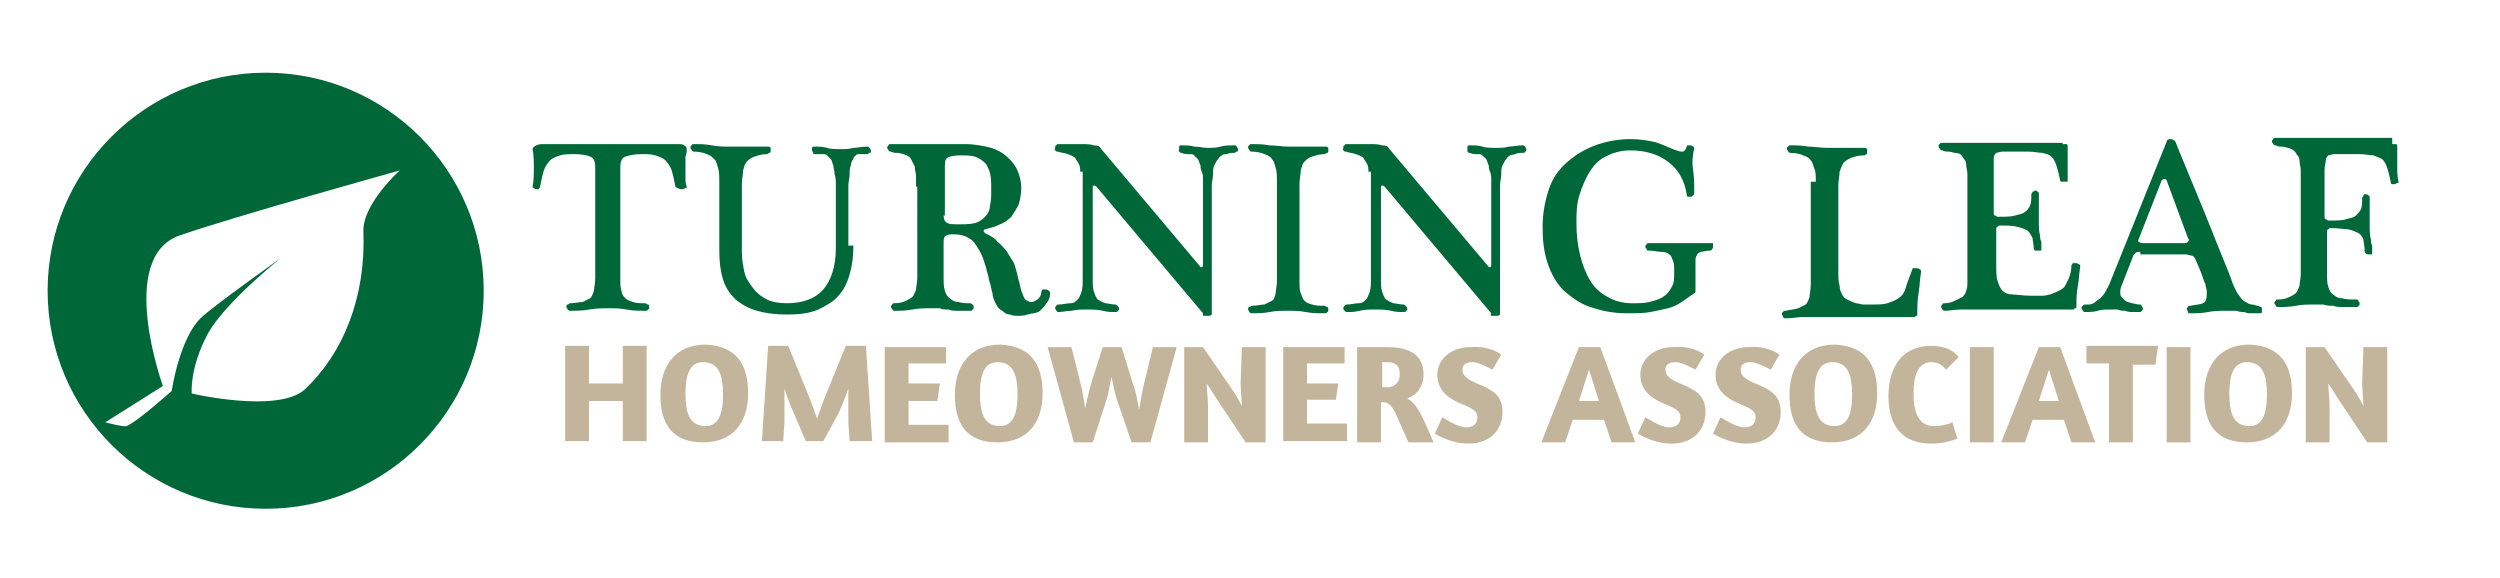 <?xml version="1.0" encoding="utf-8"?>
<!-- Generator: Adobe Illustrator 20.1.0, SVG Export Plug-In . SVG Version: 6.00 Build 0)  -->
<svg version="1.1" id="Layer_1" xmlns="http://www.w3.org/2000/svg" xmlns:xlink="http://www.w3.org/1999/xlink" x="0px" y="0px"
	 viewBox="0 0 199.5 46.1" style="enable-background:new 0 0 199.5 46.1;" xml:space="preserve">
<style type="text/css">
	.st0{fill:#006838;}
	.st1{fill:#C2B59B;}
</style>
<g>
	<path class="st0" d="M49.5,22.2c0,0.4,0,0.8,0.1,1c0,0.2,0.1,0.4,0.3,0.6c0.1,0.1,0.3,0.2,0.6,0.3c0.3,0.1,0.6,0.1,1,0.1
		c0.1,0,0.1,0.1,0.2,0.1s0.1,0.1,0.1,0.2c0,0.1,0,0.2-0.1,0.2c0,0.1-0.1,0.1-0.2,0.1c-0.5,0-1,0-1.5-0.1c-0.5-0.1-1-0.1-1.4-0.1
		c-0.5,0-1,0-1.6,0.1c-0.5,0.1-1,0.1-1.5,0.1c-0.1,0-0.1,0-0.2-0.1c0-0.1-0.1-0.1-0.1-0.2c0-0.1,0-0.2,0.1-0.2s0.1-0.1,0.2-0.1
		c0.4,0,0.7-0.1,1-0.1c0.2-0.1,0.4-0.2,0.6-0.3c0.1-0.1,0.2-0.3,0.3-0.6c0-0.2,0.1-0.6,0.1-1v-8.8c0-0.5-0.1-0.8-0.4-0.9
		c-0.2-0.1-0.7-0.2-1.2-0.2c-0.5,0-0.9,0-1.2,0.1c-0.3,0.1-0.6,0.2-0.8,0.4c-0.2,0.2-0.4,0.5-0.5,0.8s-0.2,0.8-0.3,1.3
		c0,0.1-0.1,0.1-0.1,0.2c-0.1,0-0.1,0-0.2,0s-0.1,0-0.2-0.1c-0.1,0-0.1-0.1-0.1-0.1c0.1-0.5,0.1-1,0.1-1.5s0-1-0.1-1.5
		c0-0.1,0.1-0.2,0.3-0.3c0.2-0.1,0.4-0.1,0.6-0.1h10.6c0.3,0,0.5,0,0.6,0.1s0.2,0.1,0.2,0.3c0,0.2,0,0.3-0.1,0.6c0,0.2,0,0.5,0,0.8
		c0,0.3,0,0.6,0,0.8c0,0.3,0,0.6,0.1,0.8c0,0.1,0,0.1-0.1,0.1c-0.1,0-0.1,0.1-0.2,0.1c-0.1,0-0.2,0-0.2,0S54,15,53.9,14.9
		c-0.1-0.5-0.2-1-0.3-1.3s-0.3-0.6-0.5-0.8s-0.5-0.3-0.8-0.4c-0.3-0.1-0.7-0.1-1.1-0.1c-0.6,0-1,0.1-1.3,0.2s-0.4,0.4-0.4,0.9V22.2z
		"/>
	<path class="st0" d="M68.1,19.6c0,0.9-0.1,1.6-0.3,2.3c-0.2,0.7-0.5,1.3-0.9,1.7c-0.4,0.5-1,0.8-1.6,1.1c-0.7,0.3-1.5,0.4-2.5,0.4
		c-0.9,0-1.7-0.1-2.4-0.3c-0.7-0.2-1.2-0.5-1.7-0.9c-0.4-0.4-0.8-0.9-1-1.6c-0.2-0.6-0.3-1.4-0.3-2.3v-5.5c0-0.4,0-0.8-0.1-1.1
		s-0.1-0.5-0.3-0.7s-0.3-0.3-0.6-0.4c-0.2-0.1-0.6-0.2-1-0.2c-0.1,0-0.1,0-0.2-0.1c0-0.1-0.1-0.1-0.1-0.2s0-0.2,0.1-0.2
		c0-0.1,0.1-0.1,0.2-0.1c0.4,0,0.9,0,1.4,0.1s1,0.1,1.5,0.1c0.3,0,0.5,0,0.8,0c0.2,0,0.5,0,0.7,0c0.2,0,0.5,0,0.7,0
		c0.2,0,0.5,0,0.8,0c0.1,0,0.1,0,0.2,0.1c0,0.1,0,0.1,0,0.2s0,0.2-0.1,0.2s-0.1,0.1-0.2,0.1c-0.4,0-0.7,0.1-1,0.2s-0.4,0.2-0.6,0.4
		s-0.2,0.4-0.3,0.7c0,0.3-0.1,0.7-0.1,1.1v5.4c0,0.6,0.1,1.1,0.2,1.6c0.1,0.5,0.4,0.9,0.7,1.3c0.3,0.4,0.7,0.7,1.1,0.9
		c0.4,0.2,1,0.3,1.6,0.3c1.3,0,2.3-0.4,2.9-1.1s1-1.8,1-3.3v-3.3c0-0.2,0-0.5,0-0.8c0-0.3,0-0.6,0-0.9c0-0.3,0-0.6-0.1-0.9
		c0-0.3-0.1-0.5-0.1-0.7c-0.1-0.2-0.1-0.4-0.2-0.5c-0.1-0.1-0.2-0.2-0.3-0.3c-0.1-0.1-0.2-0.1-0.4-0.1s-0.4,0-0.6,0
		c-0.1,0-0.1,0-0.1-0.1s-0.1-0.1-0.1-0.2s0-0.2,0-0.2c0-0.1,0.1-0.1,0.2-0.1c0.3,0,0.7,0,1,0.1s0.7,0.1,1.1,0.1c0.3,0,0.7,0,1-0.1
		c0.3,0,0.7-0.1,1.1-0.1c0.1,0,0.1,0,0.2,0.1c0,0.1,0.1,0.1,0.1,0.2s0,0.2-0.1,0.2s-0.1,0.1-0.2,0.1c-0.2,0-0.4,0-0.6,0
		c-0.1,0-0.3,0-0.3,0.1c-0.1,0.1-0.2,0.1-0.2,0.3c-0.1,0.1-0.2,0.3-0.2,0.5c-0.1,0.2-0.1,0.4-0.1,0.7c0,0.3-0.1,0.6-0.1,0.9
		c0,0.3,0,0.6,0,0.9c0,0.3,0,0.6,0,0.8V19.6z"/>
	<path class="st0" d="M73.1,14.9c0-0.3,0-0.6,0-0.8c0-0.3-0.1-0.5-0.1-0.8c-0.1-0.2-0.2-0.4-0.3-0.6s-0.3-0.3-0.6-0.4
		c-0.1,0-0.3-0.1-0.5-0.1c-0.2,0-0.3,0-0.5-0.1c-0.1,0-0.1,0-0.2-0.1c0-0.1-0.1-0.1-0.1-0.2s0-0.1,0.1-0.2c0-0.1,0.1-0.1,0.2-0.1
		c0.2,0,0.4,0,0.6,0s0.4,0,0.6,0c0.2,0,0.4,0,0.6,0s0.4,0,0.7,0c0.4,0,0.8,0,1.1,0c0.3,0,0.6,0,0.9,0c0.5,0,1,0,1.5,0
		c0.5,0,1.1,0.1,1.6,0.2s1,0.3,1.4,0.6c0.4,0.3,0.7,0.6,1,1.1c0.2,0.4,0.4,1,0.4,1.6c0,0.5-0.1,0.9-0.2,1.3c-0.2,0.4-0.4,0.7-0.6,1
		c-0.3,0.3-0.6,0.5-0.9,0.6c-0.4,0.2-0.8,0.3-1.2,0.4c-0.1,0-0.1,0.1-0.1,0.1c0,0.1,0,0.1,0.1,0.2c0.4,0.2,0.8,0.4,1,0.7
		c0.3,0.2,0.5,0.5,0.7,0.7c0.2,0.3,0.3,0.5,0.5,0.8s0.2,0.5,0.3,0.8c0.1,0.3,0.1,0.5,0.2,0.8c0.1,0.3,0.1,0.5,0.2,0.8
		c0.1,0.3,0.2,0.5,0.3,0.7c0.2,0.1,0.3,0.2,0.5,0.2c0.2,0,0.3-0.1,0.5-0.2c0.1-0.1,0.3-0.3,0.3-0.6c0-0.1,0.1-0.2,0.1-0.2
		c0.1,0,0.1,0,0.2,0c0.1,0,0.2,0,0.3,0.1s0.1,0.1,0.1,0.2c0,0.3-0.1,0.6-0.3,0.8c-0.1,0.2-0.3,0.4-0.5,0.6S82.3,25,82,25.1
		c-0.3,0.1-0.5,0.1-0.8,0.1c-0.2,0-0.4,0-0.6-0.1c-0.2,0-0.4-0.1-0.5-0.2s-0.3-0.2-0.4-0.3c-0.1-0.1-0.2-0.3-0.3-0.5
		c-0.1-0.2-0.2-0.5-0.2-0.7c-0.1-0.3-0.1-0.5-0.2-0.8c-0.1-0.3-0.1-0.5-0.2-0.8c-0.1-0.3-0.1-0.5-0.2-0.7c-0.2-0.8-0.6-1.4-0.9-1.8
		c-0.4-0.4-0.9-0.6-1.6-0.6c-0.2,0-0.4,0-0.6,0.1c-0.2,0.1-0.2,0.3-0.2,0.6v2.7c0,0.4,0,0.8,0.1,1.1c0.1,0.3,0.2,0.5,0.4,0.6
		c0.2,0.2,0.4,0.3,0.7,0.3c0.3,0.1,0.6,0.1,0.9,0.1c0.1,0,0.1,0,0.2,0.1s0.1,0.1,0.1,0.2c0,0.1,0,0.2-0.1,0.2c0,0.1-0.1,0.1-0.2,0.1
		c-0.3,0-0.6,0-0.9,0c-0.3,0-0.6,0-0.8-0.1c-0.3,0-0.5,0-0.7-0.1c-0.2,0-0.5,0-0.7,0c-0.5,0-1,0-1.5,0.1c-0.5,0.1-1,0.1-1.4,0.1
		c-0.1,0-0.1,0-0.2-0.1c0-0.1-0.1-0.1-0.1-0.2c0-0.1,0-0.1,0.1-0.2c0-0.1,0.1-0.1,0.2-0.1c0.4,0,0.7-0.1,0.9-0.2
		c0.2-0.1,0.4-0.2,0.5-0.3c0.1-0.1,0.2-0.3,0.3-0.6c0-0.2,0.1-0.6,0.1-0.9V14.9z M75.3,17.2c0,0.3,0.1,0.5,0.3,0.6
		c0.2,0.1,0.5,0.1,0.9,0.1c0.5,0,0.9,0,1.3-0.1s0.6-0.3,0.8-0.5c0.2-0.2,0.4-0.5,0.4-0.9c0.1-0.4,0.1-0.8,0.1-1.3
		c0-0.5,0-0.9-0.1-1.3c-0.1-0.3-0.2-0.6-0.4-0.8c-0.2-0.2-0.5-0.4-0.8-0.5c-0.3-0.1-0.7-0.1-1.2-0.1c-0.5,0-0.9,0.1-1,0.2
		c-0.2,0.1-0.2,0.4-0.2,0.8V17.2z"/>
	<path class="st0" d="M86.2,13.7c0-0.2,0-0.4-0.1-0.6c-0.1-0.2-0.2-0.3-0.3-0.5c-0.1-0.1-0.3-0.2-0.6-0.3c-0.2-0.1-0.5-0.1-0.8-0.2
		c-0.1,0-0.1,0-0.2-0.1s0-0.1,0-0.2s0-0.2,0.1-0.2c0-0.1,0.1-0.1,0.2-0.1h0.7c0.3,0,0.7,0,1.1,0c0.4,0,0.7,0,1,0.1
		c0.3,0,0.5,0.1,0.5,0.2l8,9.5c0,0,0.1,0.1,0.1,0c0.1,0,0.1-0.1,0.1-0.1v-4.8v-0.5c0-0.2,0-0.5,0-0.7c0-0.3,0-0.5,0-0.8
		c0-0.3,0-0.5-0.1-0.7s-0.1-0.4-0.1-0.5c-0.1-0.2-0.1-0.3-0.2-0.5c-0.1-0.1-0.2-0.2-0.3-0.3s-0.2-0.1-0.4-0.1s-0.4,0-0.6-0.1
		c-0.1,0-0.1,0-0.2-0.1s0-0.2,0-0.2c0-0.1,0-0.2,0-0.2c0-0.1,0.1-0.1,0.2-0.1c0.3,0,0.7,0,1,0.1c0.4,0,0.7,0.1,1.1,0.1
		c0.3,0,0.7,0,1-0.1s0.7-0.1,1.1-0.1c0.1,0,0.1,0,0.2,0.1c0,0.1,0.1,0.1,0.1,0.2c0,0.1,0,0.2-0.1,0.2s-0.1,0.1-0.2,0.1
		c-0.2,0-0.4,0-0.6,0.1c-0.1,0-0.3,0-0.4,0.1c-0.1,0.1-0.2,0.1-0.3,0.3c-0.1,0.1-0.2,0.3-0.3,0.5c-0.1,0.2-0.1,0.4-0.1,0.7
		c0,0.3-0.1,0.6-0.1,0.9c0,0.3,0,0.6,0,0.9c0,0.3,0,0.6,0,0.8v8.6c0,0-0.1,0.1-0.2,0.1c-0.1,0-0.2,0-0.3,0c-0.1,0-0.1,0-0.2,0
		C96,25,96,25,96,25l-8.5-10.1c0,0-0.1-0.1-0.2-0.1c-0.1,0-0.1,0.1-0.1,0.2v7.2c0,0.5,0,0.8,0.1,1.1c0.1,0.3,0.2,0.5,0.3,0.6
		c0.2,0.1,0.3,0.2,0.6,0.3c0.2,0,0.5,0.1,0.8,0.1c0.1,0,0.1,0.1,0.2,0.1c0,0.1,0.1,0.1,0.1,0.2c0,0.1,0,0.2-0.1,0.2
		c0,0.1-0.1,0.1-0.2,0.1c-0.3,0-0.6,0-1-0.1s-0.8-0.1-1.2-0.1c-0.5,0-0.9,0-1.3,0.1c-0.4,0-0.7,0.1-1,0.1c-0.1,0-0.1,0-0.2-0.1
		c0-0.1-0.1-0.1-0.1-0.2c0-0.1,0-0.1,0.1-0.2c0-0.1,0.1-0.1,0.2-0.1c0.3,0,0.6-0.1,0.9-0.1s0.4-0.1,0.6-0.3c0.1-0.1,0.2-0.3,0.3-0.6
		c0.1-0.3,0.1-0.6,0.1-1.1V13.7z"/>
	<path class="st0" d="M101.9,14.5c0-0.4,0-0.8-0.1-1.1s-0.1-0.5-0.3-0.7c-0.1-0.2-0.3-0.3-0.6-0.4c-0.2-0.1-0.6-0.2-1-0.2
		c-0.1,0-0.1,0-0.2-0.1c0-0.1-0.1-0.1-0.1-0.2s0-0.2,0.1-0.2c0-0.1,0.1-0.1,0.2-0.1c0.4,0,0.9,0,1.4,0.1c0.5,0,1,0.1,1.5,0.1
		c0.3,0,0.5,0,0.8,0c0.2,0,0.5,0,0.7,0c0.2,0,0.5,0,0.7,0c0.2,0,0.5,0,0.8,0c0.1,0,0.1,0,0.2,0.1c0,0.1,0,0.1,0,0.2s0,0.2-0.1,0.2
		s-0.1,0.1-0.2,0.1c-0.4,0-0.7,0.1-1,0.2c-0.3,0.1-0.4,0.2-0.6,0.4s-0.2,0.4-0.3,0.7c0,0.3-0.1,0.7-0.1,1.1v7.7c0,0.4,0,0.8,0.1,1
		c0.1,0.2,0.1,0.4,0.3,0.6s0.3,0.2,0.6,0.3c0.3,0.1,0.6,0.1,1,0.1c0.1,0,0.1,0.1,0.2,0.1s0.1,0.1,0.1,0.2c0,0.1,0,0.2-0.1,0.2
		c0,0.1-0.1,0.1-0.2,0.1c-0.5,0-1,0-1.5-0.1c-0.5-0.1-1-0.1-1.4-0.1c-0.5,0-1,0-1.5,0.1c-0.5,0.1-1,0.1-1.4,0.1
		c-0.1,0-0.1,0-0.2-0.1c0-0.1-0.1-0.1-0.1-0.2c0-0.1,0-0.2,0.1-0.2s0.1-0.1,0.2-0.1c0.4,0,0.7-0.1,1-0.1c0.2-0.1,0.4-0.2,0.6-0.3
		s0.2-0.3,0.3-0.6c0-0.2,0.1-0.6,0.1-1V14.5z"/>
	<path class="st0" d="M109.2,13.7c0-0.2,0-0.4-0.1-0.6s-0.2-0.3-0.3-0.5c-0.1-0.1-0.3-0.2-0.6-0.3s-0.5-0.1-0.8-0.2
		c-0.1,0-0.1,0-0.2-0.1s0-0.1,0-0.2s0-0.2,0.1-0.2c0-0.1,0.1-0.1,0.2-0.1h0.7c0.3,0,0.7,0,1.1,0c0.4,0,0.7,0,1,0.1
		c0.3,0,0.5,0.1,0.5,0.2l8,9.5c0,0,0.1,0.1,0.1,0c0.1,0,0.1-0.1,0.1-0.1v-4.8v-0.5c0-0.2,0-0.5,0-0.7c0-0.3,0-0.5,0-0.8
		c0-0.3,0-0.5-0.1-0.7s-0.1-0.4-0.1-0.5c-0.1-0.2-0.1-0.3-0.2-0.5c-0.1-0.1-0.2-0.2-0.3-0.3s-0.2-0.1-0.4-0.1s-0.4,0-0.6-0.1
		c-0.1,0-0.1,0-0.2-0.1c0-0.1,0-0.2,0-0.2c0-0.1,0-0.2,0-0.2c0-0.1,0.1-0.1,0.2-0.1c0.3,0,0.7,0,1,0.1s0.7,0.1,1.1,0.1
		c0.3,0,0.7,0,1-0.1c0.3,0,0.7-0.1,1.1-0.1c0.1,0,0.1,0,0.2,0.1c0,0.1,0.1,0.1,0.1,0.2c0,0.1,0,0.2-0.1,0.2c0,0.1-0.1,0.1-0.2,0.1
		c-0.2,0-0.4,0-0.6,0.1s-0.3,0-0.4,0.1c-0.1,0.1-0.2,0.1-0.3,0.3c-0.1,0.1-0.2,0.3-0.3,0.5c-0.1,0.2-0.1,0.4-0.1,0.7
		c0,0.3-0.1,0.6-0.1,0.9s0,0.6,0,0.9c0,0.3,0,0.6,0,0.8v8.6c0,0-0.1,0.1-0.2,0.1c-0.1,0-0.2,0-0.3,0c-0.1,0-0.1,0-0.2,0
		S119,25,119,25l-8.5-10.1c0,0-0.1-0.1-0.2-0.1c-0.1,0-0.1,0.1-0.1,0.2v7.2c0,0.5,0,0.8,0.1,1.1c0.1,0.3,0.2,0.5,0.3,0.6
		c0.2,0.1,0.3,0.2,0.6,0.3c0.2,0,0.5,0.1,0.8,0.1c0.1,0,0.1,0.1,0.2,0.1c0,0.1,0.1,0.1,0.1,0.2c0,0.1,0,0.2-0.1,0.2
		c0,0.1-0.1,0.1-0.2,0.1c-0.3,0-0.6,0-1-0.1s-0.8-0.1-1.2-0.1c-0.5,0-0.9,0-1.3,0.1s-0.7,0.1-1,0.1c-0.1,0-0.1,0-0.2-0.1
		s-0.1-0.1-0.1-0.2c0-0.1,0-0.1,0.1-0.2s0.1-0.1,0.2-0.1c0.3,0,0.6-0.1,0.9-0.1s0.4-0.1,0.6-0.3c0.1-0.1,0.2-0.3,0.3-0.6
		s0.1-0.6,0.1-1.1V13.7z"/>
	<path class="st0" d="M135.3,23.2c0,0.1,0,0.2-0.1,0.2c-0.3,0.2-0.7,0.5-1,0.7c-0.3,0.2-0.7,0.4-1.1,0.5s-0.9,0.2-1.4,0.3
		c-0.5,0.1-1.2,0.1-1.9,0.1c-1.1,0-2-0.2-2.9-0.5s-1.5-0.8-2.1-1.3c-0.6-0.6-1-1.3-1.3-2.2c-0.3-0.9-0.4-1.8-0.4-2.9
		c0-1.1,0.2-2.1,0.5-3c0.3-0.9,0.8-1.6,1.5-2.2s1.4-1,2.2-1.3c0.8-0.3,1.8-0.5,2.8-0.5c0.7,0,1.3,0.1,1.8,0.2s1.1,0.4,1.6,0.6
		c0.3,0.1,0.5,0.2,0.7,0.2c0.2,0,0.3-0.1,0.4-0.4c0-0.1,0.1-0.1,0.1-0.1c0.1,0,0.1,0,0.2,0s0.1,0,0.2,0.1c0.1,0,0.1,0.1,0.1,0.1
		c-0.1,0.5-0.2,1.1-0.1,1.7s0.1,1.3,0.1,1.9c0,0.1,0,0.1-0.1,0.2c-0.1,0.1-0.1,0.1-0.2,0.1c-0.1,0-0.2,0-0.2,0
		c-0.1,0-0.1-0.1-0.1-0.2c-0.2-1.2-0.7-2-1.5-2.6c-0.8-0.6-1.8-0.9-3-0.9c-0.8,0-1.4,0.2-2,0.5s-1,0.8-1.3,1.3s-0.6,1.2-0.8,1.9
		c-0.2,0.7-0.2,1.4-0.2,2.1c0,1,0.1,1.8,0.3,2.6c0.2,0.8,0.5,1.5,0.8,2s0.8,1,1.4,1.3c0.5,0.3,1.2,0.5,1.9,0.5c0.5,0,1,0,1.4-0.1
		c0.4-0.1,0.8-0.2,1.1-0.4c0.3-0.2,0.5-0.4,0.7-0.8c0.2-0.3,0.2-0.7,0.2-1.2c0-0.4,0-0.7-0.1-0.9c-0.1-0.2-0.1-0.4-0.3-0.5
		c-0.1-0.1-0.3-0.2-0.6-0.2c-0.3,0-0.6-0.1-1-0.1c-0.1,0-0.2,0-0.2-0.1c0-0.1-0.1-0.1-0.1-0.2c0-0.1,0-0.1,0.1-0.2
		c0-0.1,0.1-0.1,0.2-0.1c0.5,0,0.9,0,1.4,0c0.5,0,0.9,0,1.3,0c0.2,0,0.4,0,0.5,0c0.2,0,0.3,0,0.5,0c0.2,0,0.4,0,0.6,0
		c0.2,0,0.4,0,0.7,0c0.1,0,0.1,0,0.1,0.1c0,0.1,0,0.1,0,0.2c0,0.1,0,0.1-0.1,0.2c0,0.1-0.1,0.1-0.2,0.1c-0.3,0-0.5,0.1-0.7,0.1
		c-0.2,0.1-0.3,0.2-0.3,0.3c-0.1,0.1-0.1,0.3-0.1,0.4c0,0.2,0,0.4,0,0.6V23.2z"/>
	<path class="st0" d="M144.9,14.5c0-0.4,0-0.8-0.1-1s-0.1-0.5-0.3-0.7c-0.1-0.2-0.3-0.3-0.6-0.4c-0.2-0.1-0.6-0.2-1-0.2
		c-0.1,0-0.1,0-0.2-0.1c0-0.1-0.1-0.1-0.1-0.2c0-0.1,0-0.2,0.1-0.2c0-0.1,0.1-0.1,0.2-0.1c0.4,0,0.9,0,1.4,0.1c0.5,0,1,0.1,1.5,0.1
		c0.3,0,0.5,0,0.8,0c0.2,0,0.5,0,0.7,0c0.2,0,0.5,0,0.7,0c0.2,0,0.5,0,0.8,0c0.1,0,0.1,0,0.2,0.1c0,0.1,0,0.1,0,0.2
		c0,0.1,0,0.2-0.1,0.2c0,0.1-0.1,0.1-0.2,0.1c-0.4,0-0.7,0.1-1,0.2c-0.2,0.1-0.4,0.2-0.6,0.4c-0.1,0.2-0.2,0.4-0.3,0.7
		c0,0.3-0.1,0.7-0.1,1.1v6.9c0,0.4,0,0.8,0.1,1.1c0,0.3,0.1,0.5,0.2,0.7c0.1,0.2,0.2,0.3,0.4,0.4c0.2,0.1,0.4,0.2,0.7,0.3
		c0.2,0,0.4,0.1,0.6,0.1c0.2,0,0.5,0,0.7,0c0.5,0,0.9,0,1.2-0.1s0.6-0.2,0.9-0.4s0.5-0.5,0.6-0.9s0.3-0.8,0.5-1.4
		c0-0.1,0.1-0.1,0.1-0.1c0.1,0,0.2,0,0.2,0c0.1,0,0.2,0,0.3,0.1c0.1,0,0.1,0.1,0.1,0.2c-0.1,0.6-0.1,1.1-0.2,1.7s-0.1,1.1-0.1,1.6
		c0,0,0,0,0,0.1s0,0.1-0.1,0.1c0,0-0.1,0.1-0.1,0.1c-0.1,0-0.1,0-0.2,0h-7.2c-0.5,0-1,0-1.5,0s-0.9,0.1-1.4,0.1
		c-0.1,0-0.2,0-0.2-0.1c0-0.1-0.1-0.1-0.1-0.2c0-0.1,0-0.2,0.1-0.2c0-0.1,0.1-0.1,0.2-0.1c0.4-0.1,0.7-0.1,1-0.2
		c0.2-0.1,0.4-0.2,0.6-0.3c0.1-0.1,0.2-0.3,0.3-0.6c0-0.2,0.1-0.6,0.1-1V14.5L144.9,14.5z"/>
	<path class="st0" d="M164.6,11.5c0.1,0,0.2,0,0.3,0c0.1,0,0.1,0.1,0.1,0.3c0,0.1,0,0.2,0,0.3s0,0.3,0,0.4v0.3c0,0.3,0,0.6,0,0.8
		s0,0.5,0,0.8c0,0.1,0,0.1-0.1,0.1s-0.1,0-0.2,0c-0.1,0-0.1,0-0.2,0c-0.1,0-0.1-0.1-0.1-0.1c-0.1-0.5-0.2-0.9-0.3-1.2
		c-0.1-0.3-0.2-0.5-0.4-0.7c-0.2-0.2-0.4-0.2-0.7-0.3c-0.3,0-0.7-0.1-1.1-0.1h-1.2c-0.4,0-0.7,0-0.9,0c-0.2,0-0.4,0.1-0.5,0.1
		c-0.1,0.1-0.2,0.2-0.2,0.4c0,0.2,0,0.4,0,0.8v3.5c0,0.2,0,0.3,0.1,0.3c0.1,0,0.1,0.1,0.2,0.1c0.6,0,1.1,0,1.4-0.1s0.6-0.1,0.8-0.3
		c0.2-0.1,0.3-0.3,0.4-0.5c0.1-0.2,0.1-0.5,0.1-0.9c0-0.1,0.1-0.1,0.1-0.2c0.1,0,0.2-0.1,0.2-0.1c0.1,0,0.1,0,0.2,0.1
		c0.1,0,0.1,0.1,0.1,0.2c0,0.2,0,0.4,0,0.6c0,0.2,0,0.3,0,0.5c0,0.2,0,0.3,0,0.5c0,0.2,0,0.4,0,0.6c0,0.4,0,0.8,0.1,1.1
		c0,0.2,0,0.3,0.1,0.5c0,0.2,0,0.4,0,0.6c0,0.1,0,0.1-0.1,0.1c-0.1,0-0.1,0-0.2,0c-0.1,0-0.2,0-0.2,0s-0.1-0.1-0.1-0.1
		c0-0.4-0.1-0.7-0.1-0.9c-0.1-0.2-0.2-0.4-0.4-0.6c-0.2-0.1-0.4-0.2-0.8-0.3s-0.8-0.1-1.4-0.1c-0.1,0-0.1,0-0.2,0.1
		c-0.1,0-0.1,0.1-0.1,0.3v2.6c0,0.6,0,1.1,0.1,1.4s0.2,0.6,0.4,0.8c0.2,0.2,0.5,0.3,0.8,0.3s0.8,0.1,1.5,0.1c0.3,0,0.6,0,0.9,0
		s0.5-0.1,0.6-0.1c0.3-0.1,0.5-0.2,0.7-0.3c0.2-0.1,0.4-0.2,0.5-0.4c0.1-0.2,0.2-0.4,0.3-0.6c0.1-0.3,0.2-0.6,0.2-1
		c0-0.1,0.1-0.1,0.1-0.2c0.1,0,0.2,0,0.2,0c0.1,0,0.2,0,0.3,0.1c0.1,0,0.1,0.1,0.1,0.2c-0.1,0.6-0.1,1.1-0.2,1.6
		c-0.1,0.5-0.1,1-0.1,1.5c0,0,0,0,0,0.1c0,0,0,0.1-0.1,0.1s-0.1,0.1-0.1,0.1s-0.1,0-0.2,0H158c-0.5,0-1,0-1.5,0s-0.9,0.1-1.3,0.1
		c-0.1,0-0.1,0-0.2-0.1c0-0.1-0.1-0.1-0.1-0.2c0-0.1,0-0.1,0.1-0.2c0-0.1,0.1-0.1,0.2-0.1c0.3,0,0.6-0.1,0.8-0.2
		c0.2-0.1,0.4-0.2,0.6-0.3c0.1-0.1,0.3-0.3,0.3-0.5c0.1-0.2,0.1-0.5,0.1-0.8v-7.6c0-0.3,0-0.6,0-0.9c0-0.3-0.1-0.5-0.1-0.8
		s-0.2-0.4-0.3-0.6s-0.3-0.3-0.6-0.3c-0.1,0-0.3-0.1-0.5-0.1c-0.2,0-0.3,0-0.5-0.1c-0.1,0-0.1,0-0.2-0.1c0-0.1-0.1-0.1-0.1-0.2
		c0-0.1,0-0.2,0.1-0.2c0-0.1,0.1-0.1,0.2-0.1c0.4,0,0.8,0,1.2,0c0.4,0,0.8,0,1.3,0H164.6z"/>
	<path class="st0" d="M170.8,20.1c-0.2,0-0.3,0-0.4,0.1c-0.1,0.1-0.2,0.2-0.2,0.3l-0.9,2.3c-0.1,0.2-0.1,0.4-0.1,0.5
		c0,0.2,0,0.3,0.1,0.4c0.1,0.1,0.2,0.2,0.3,0.3c0.1,0.1,0.3,0.1,0.5,0.2c0.2,0,0.4,0.1,0.6,0.1c0.1,0,0.2,0,0.2,0.1
		c0,0.1,0.1,0.1,0.1,0.2c0,0.1,0,0.2-0.1,0.2c0,0.1-0.1,0.1-0.2,0.1c-0.2,0-0.3,0-0.5,0c-0.2,0-0.4,0-0.6-0.1c-0.2,0-0.4,0-0.6-0.1
		c-0.2,0-0.4,0-0.6,0c-0.3,0-0.7,0-1,0.1c-0.3,0.1-0.7,0.1-1,0.1c-0.1,0-0.1,0-0.2-0.1c0-0.1-0.1-0.2-0.1-0.2c0-0.1,0-0.1,0.1-0.2
		s0.1-0.1,0.2-0.1l0.3,0c0.2,0,0.4-0.1,0.5-0.2s0.3-0.2,0.4-0.3c0.1-0.1,0.3-0.3,0.4-0.5c0.1-0.2,0.3-0.5,0.4-0.8l4.5-11.2
		c0-0.1,0.1-0.2,0.3-0.2c0.2,0,0.3,0.1,0.4,0.2c0.3,0.8,0.7,1.7,1.1,2.7c0.4,1,0.8,1.9,1.2,2.9c0.4,1,0.8,2,1.2,3
		c0.4,1,0.8,1.9,1.1,2.8c0.2,0.4,0.3,0.7,0.5,0.9c0.1,0.2,0.3,0.4,0.5,0.5s0.3,0.2,0.5,0.2c0.2,0,0.3,0.1,0.5,0.1
		c0.1,0,0.1,0.1,0.2,0.1s0.1,0.1,0.1,0.2c0,0.1,0,0.2,0,0.2c0,0.1-0.1,0.1-0.2,0.1c-0.2,0-0.4,0-0.6,0c-0.2,0-0.4,0-0.6-0.1
		c-0.2,0-0.4,0-0.6-0.1c-0.2,0-0.5,0-0.7,0c-0.6,0-1.1,0-1.6,0.1s-0.9,0.1-1.4,0.1c-0.1,0-0.2,0-0.2-0.1c0-0.1-0.1-0.2-0.1-0.2
		c0-0.1,0-0.1,0.1-0.2c0-0.1,0.1-0.1,0.2-0.1c0.5-0.1,0.8-0.1,1-0.2c0.2-0.1,0.3-0.3,0.3-0.7c0-0.1,0-0.2,0-0.3
		c0-0.1-0.1-0.3-0.1-0.5c-0.1-0.2-0.2-0.5-0.3-0.8c-0.1-0.3-0.3-0.7-0.5-1.2c-0.1-0.2-0.2-0.3-0.3-0.3c-0.1,0-0.3-0.1-0.5-0.1H170.8
		z M174.2,19.4c0.2,0,0.3,0,0.4-0.1s0.1-0.2,0-0.3l-1.7-4.6c0-0.1-0.1-0.1-0.2-0.1s-0.1,0-0.2,0.1l-1.8,4.6c-0.1,0.2-0.1,0.3,0,0.3
		c0.1,0.1,0.2,0.1,0.3,0.1H174.2z"/>
	<path class="st0" d="M190.9,11.5c0.1,0,0.2,0,0.3,0c0.1,0,0.1,0.1,0.1,0.3c0,0.1,0,0.3,0,0.5s0,0.3,0,0.5v0.3c0,0.5,0,1,0.1,1.4
		c0,0.1,0,0.1-0.1,0.1c-0.1,0-0.1,0.1-0.2,0.1c-0.1,0-0.1,0-0.2,0s-0.1-0.1-0.1-0.1c-0.1-0.5-0.2-0.9-0.3-1.2s-0.2-0.5-0.4-0.7
		c-0.2-0.1-0.4-0.2-0.7-0.3c-0.3,0-0.7-0.1-1.1-0.1h-1.2c-0.3,0-0.6,0-0.8,0c-0.2,0-0.4,0.1-0.5,0.1c-0.1,0.1-0.2,0.2-0.2,0.4
		c0,0.2-0.1,0.4-0.1,0.8v3.6c0,0.2,0,0.3,0.1,0.3c0.1,0,0.1,0.1,0.2,0.1c0.6,0,1.1,0,1.4-0.1s0.6-0.1,0.8-0.3s0.3-0.3,0.4-0.5
		c0.1-0.2,0.1-0.5,0.1-0.9c0-0.1,0.1-0.1,0.1-0.2s0.1-0.1,0.2-0.1c0.1,0,0.1,0,0.2,0.1c0.1,0,0.1,0.1,0.1,0.2c0,0.2,0,0.4,0,0.6
		c0,0.2,0,0.3,0,0.5c0,0.2,0,0.3,0,0.5c0,0.2,0,0.4,0,0.6c0,0.4,0,0.8,0.1,1.1c0,0.2,0,0.3,0.1,0.5c0,0.2,0,0.4,0,0.6
		c0,0.1,0,0.1-0.1,0.1c-0.1,0-0.1,0-0.2,0c-0.1,0-0.2,0-0.2-0.1c-0.1,0-0.1-0.1-0.1-0.2c0-0.4-0.1-0.7-0.1-0.9
		c-0.1-0.2-0.2-0.4-0.4-0.5c-0.2-0.1-0.4-0.2-0.8-0.3c-0.3,0-0.8-0.1-1.4-0.1c-0.1,0-0.1,0-0.2,0.1c-0.1,0-0.1,0.1-0.1,0.3v3.2
		c0,0.5,0,0.8,0.1,1.1c0.1,0.3,0.2,0.5,0.4,0.6c0.2,0.2,0.4,0.3,0.7,0.3c0.3,0.1,0.6,0.1,1.1,0.1c0.1,0,0.2,0,0.2,0.1
		c0,0.1,0.1,0.1,0.1,0.2c0,0.1,0,0.2-0.1,0.2c0,0.1-0.1,0.1-0.2,0.1c-0.4,0-0.7,0-1,0c-0.3,0-0.6,0-0.8-0.1c-0.3,0-0.5,0-0.8-0.1
		c-0.2,0-0.5,0-0.7,0c-0.5,0-1,0-1.5,0.1s-1,0.1-1.4,0.1c-0.1,0-0.1,0-0.2-0.1c0-0.1-0.1-0.1-0.1-0.2c0-0.1,0-0.1,0.1-0.2
		c0-0.1,0.1-0.1,0.2-0.1c0.4,0,0.7-0.1,0.9-0.2c0.2-0.1,0.4-0.2,0.5-0.3s0.2-0.3,0.3-0.6c0-0.2,0.1-0.6,0.1-0.9v-7.4
		c0-0.3,0-0.6,0-0.9c0-0.3-0.1-0.5-0.1-0.8s-0.2-0.4-0.3-0.6c-0.1-0.2-0.3-0.3-0.6-0.4c-0.1,0-0.3-0.1-0.5-0.1c-0.2,0-0.3,0-0.5-0.1
		c-0.1,0-0.1,0-0.2-0.1c0-0.1-0.1-0.1-0.1-0.2s0-0.1,0.1-0.2c0-0.1,0.1-0.1,0.2-0.1c0.2,0,0.4,0,0.6,0c0.2,0,0.4,0,0.6,0
		c0.2,0,0.4,0,0.6,0s0.4,0,0.7,0H190.9z"/>
</g>
<g>
	<path class="st1" d="M49.7,32H47v3.2h-1.9v-7.6H47v3h2.7v-3h1.9v7.6h-1.9V32z"/>
	<path class="st1" d="M59.7,31.4c0,2.3-1.2,3.9-3.6,3.9c-2.4,0-3.4-1.4-3.4-3.8c0-2.3,1.2-4,3.6-4C58.7,27.6,59.7,29,59.7,31.4z
		 M54.7,31.4c0,1.5,0.3,2.6,1.6,2.6c1,0,1.4-0.9,1.4-2.5c0-1.5-0.3-2.6-1.6-2.6C55.1,28.9,54.7,29.8,54.7,31.4z"/>
	<path class="st1" d="M65.7,35.2h-1.4l-0.9-2.1c-0.1-0.2-0.6-1.4-0.8-2.1c0,0.8,0,2.2,0,2.7l-0.1,1.5h-1.7l0.5-7.6h1.6l1.8,4.4
		c0.1,0.3,0.3,0.8,0.5,1.4c0.2-0.5,0.4-1.1,0.5-1.4l1.8-4.4h1.6l0.5,7.6h-1.8l-0.1-1.5c0-0.6,0-2,0-2.7c-0.2,0.6-0.6,1.6-0.8,2
		L65.7,35.2z"/>
	<path class="st1" d="M70.6,27.7h4.9V29h-3v1.6H75L74.8,32h-2.3v1.9h3.2v1.4h-5.1V27.7z"/>
	<path class="st1" d="M83.2,31.4c0,2.3-1.2,3.9-3.6,3.9c-2.4,0-3.4-1.4-3.4-3.8c0-2.3,1.2-4,3.6-4C82.2,27.6,83.2,29,83.2,31.4z
		 M78.2,31.4c0,1.5,0.3,2.6,1.6,2.6c1,0,1.4-0.9,1.4-2.5c0-1.5-0.3-2.6-1.6-2.6C78.6,28.9,78.2,29.8,78.2,31.4z"/>
	<path class="st1" d="M89.1,31.8c-0.2-0.6-0.3-1.4-0.4-1.7c-0.1,0.3-0.2,1.2-0.4,1.8l-1.1,3.4h-1.5l-2.1-7.6h1.9l0.7,2.8
		c0.2,0.7,0.3,1.6,0.4,2.1c0.1-0.5,0.3-1.4,0.5-2.1l0.9-2.8h1.5l0.9,2.9c0.3,0.8,0.4,1.6,0.5,2.1c0.1-0.5,0.2-1.3,0.4-2.1l0.7-2.9
		h1.9l-2.1,7.6h-1.5L89.1,31.8z"/>
	<path class="st1" d="M99.1,27.7h1.9v7.6h-1.6L97.2,32c-0.2-0.3-0.7-1.1-0.9-1.4c0,0.5,0.1,1.3,0.1,1.8l0,2.9h-1.9v-7.6h1.5l2.2,3.2
		c0.3,0.4,0.7,1.1,0.9,1.5c0-0.5-0.1-1.3-0.1-1.8L99.1,27.7z"/>
	<path class="st1" d="M102.4,27.7h4.9V29h-3v1.6h2.5l-0.2,1.3h-2.3v1.9h3.2v1.4h-5.1V27.7z"/>
	<path class="st1" d="M108.3,27.7c0.3,0,1.9,0,2.4,0c1.9,0,2.9,0.7,2.9,2.2c0,0.9-0.5,1.6-1.3,1.9c0.9,0.5,1.3,1.7,2.1,3.5h-2
		c-1-2.1-1.2-3.2-2-3.2h-0.2v3.2h-1.9V27.7z M110.2,30.9h0.5c0.5,0,1-0.3,1-1c0-0.6-0.2-1-1-1h-0.4V30.9z"/>
	<path class="st1" d="M119.8,28.3l-0.7,1.2c-0.4-0.2-1.1-0.6-1.6-0.6c-0.5,0-0.8,0.2-0.8,0.6c0,0.5,0.4,0.8,1.4,1.2
		c1.2,0.5,1.8,1,1.8,2.2c0,1.4-1,2.5-2.7,2.5c-1.2,0-2.2-0.5-2.7-0.8l0.6-1.3c0.2,0.1,1.2,0.8,1.9,0.8c0.6,0,0.9-0.3,0.9-0.8
		s-0.4-0.7-1.1-1c-1.3-0.5-2.1-1.2-2.1-2.4c0-1.3,1.2-2.2,2.6-2.2C118.3,27.6,119.3,27.9,119.8,28.3z"/>
	<path class="st1" d="M126,27.7h1.7l2.8,7.6h-1.9l-0.6-1.8h-2.5l-0.6,1.8h-1.9L126,27.7z M127.6,32c-0.3-0.9-0.6-1.9-0.8-2.5
		c-0.2,0.6-0.5,1.6-0.8,2.5H127.6z"/>
	<path class="st1" d="M136,28.3l-0.7,1.2c-0.4-0.2-1.1-0.6-1.6-0.6c-0.5,0-0.8,0.2-0.8,0.6c0,0.5,0.4,0.8,1.4,1.2
		c1.2,0.5,1.8,1,1.8,2.2c0,1.4-1,2.5-2.7,2.5c-1.2,0-2.2-0.5-2.7-0.8l0.6-1.3c0.2,0.1,1.2,0.8,1.9,0.8c0.6,0,0.9-0.3,0.9-0.8
		s-0.4-0.7-1.1-1c-1.3-0.5-2.1-1.2-2.1-2.4c0-1.3,1.2-2.2,2.6-2.2C134.6,27.6,135.5,27.9,136,28.3z"/>
	<path class="st1" d="M142,28.3l-0.7,1.2c-0.4-0.2-1.1-0.6-1.6-0.6c-0.5,0-0.8,0.2-0.8,0.6c0,0.5,0.4,0.8,1.4,1.2
		c1.2,0.5,1.8,1,1.8,2.2c0,1.4-1,2.5-2.7,2.5c-1.2,0-2.2-0.5-2.7-0.8l0.6-1.3c0.2,0.1,1.2,0.8,1.9,0.8c0.6,0,0.9-0.3,0.9-0.8
		s-0.4-0.7-1.1-1c-1.3-0.5-2.1-1.2-2.1-2.4c0-1.3,1.2-2.2,2.6-2.2C140.5,27.6,141.5,27.9,142,28.3z"/>
	<path class="st1" d="M149.8,31.4c0,2.3-1.2,3.9-3.6,3.9c-2.4,0-3.4-1.4-3.4-3.8c0-2.3,1.2-4,3.6-4C148.8,27.6,149.8,29,149.8,31.4z
		 M144.8,31.4c0,1.5,0.3,2.6,1.6,2.6c1,0,1.4-0.9,1.4-2.5c0-1.5-0.3-2.6-1.6-2.6C145.2,28.9,144.8,29.8,144.8,31.4z"/>
	<path class="st1" d="M155.3,29.5c-0.4-0.5-0.8-0.6-1.2-0.6c-1,0-1.4,1-1.4,2.5c0,1.5,0.4,2.6,1.6,2.6c0.5,0,1.1-0.1,1.5-0.3
		l0.4,1.3c-0.5,0.2-1.2,0.4-2.1,0.4c-2.3,0-3.4-1.4-3.4-3.8c0-2.3,1.1-4,3.4-4c1.2,0,1.8,0.4,2.2,0.9L155.3,29.5z"/>
	<path class="st1" d="M157.2,27.7h1.9v7.6h-1.9V27.7z"/>
	<path class="st1" d="M162.7,27.7h1.7l2.8,7.6h-1.9l-0.6-1.8h-2.5l-0.6,1.8h-1.9L162.7,27.7z M164.3,32c-0.3-0.9-0.6-1.9-0.8-2.5
		c-0.2,0.6-0.5,1.6-0.8,2.5H164.3z"/>
	<path class="st1" d="M172.2,27.7l-0.2,1.4h-1.8v6.2h-1.9V29h-1.8v-1.4H172.2z"/>
	<path class="st1" d="M172.9,27.7h1.9v7.6h-1.9V27.7z"/>
	<path class="st1" d="M182.9,31.4c0,2.3-1.2,3.9-3.6,3.9c-2.4,0-3.4-1.4-3.4-3.8c0-2.3,1.2-4,3.6-4C181.9,27.6,182.9,29,182.9,31.4z
		 M177.9,31.4c0,1.5,0.3,2.6,1.6,2.6c1,0,1.4-0.9,1.4-2.5c0-1.5-0.3-2.6-1.6-2.6C178.3,28.9,177.9,29.8,177.9,31.4z"/>
	<path class="st1" d="M188.6,27.7h1.9v7.6h-1.6l-2.2-3.3c-0.2-0.3-0.7-1.1-0.9-1.4c0,0.5,0.1,1.3,0.1,1.8l0,2.9H184v-7.6h1.5
		l2.2,3.2c0.3,0.4,0.7,1.1,0.9,1.5c0-0.5-0.1-1.3-0.1-1.8L188.6,27.7z"/>
</g>
<path class="st0" d="M38.6,23.2c0,9.6-7.8,17.4-17.4,17.4S3.8,32.8,3.8,23.2S11.6,5.8,21.2,5.8S38.6,13.6,38.6,23.2z M16,25.4
	c0.9-0.9,6.4-4.8,6.4-4.8s-4.4,3.5-5.8,6c-1.5,2.8-1.3,4.8-1.3,4.8s6.8,1.6,9-0.3c3.1-2.9,4.9-7.4,4.7-12.6
	c-0.1-2.2,2.9-4.9,2.9-4.9s-13.3,3.7-17.6,5.2c-5,1.8-1.3,12-1.3,12l-4.6,2.9c0,0,1.5,0.4,1.7,0.3c0.8-0.3,3.6-2.8,3.6-2.8
	S14.3,27.1,16,25.4z"/>
<g>
</g>
<g>
</g>
<g>
</g>
<g>
</g>
<g>
</g>
<g>
</g>
</svg>
